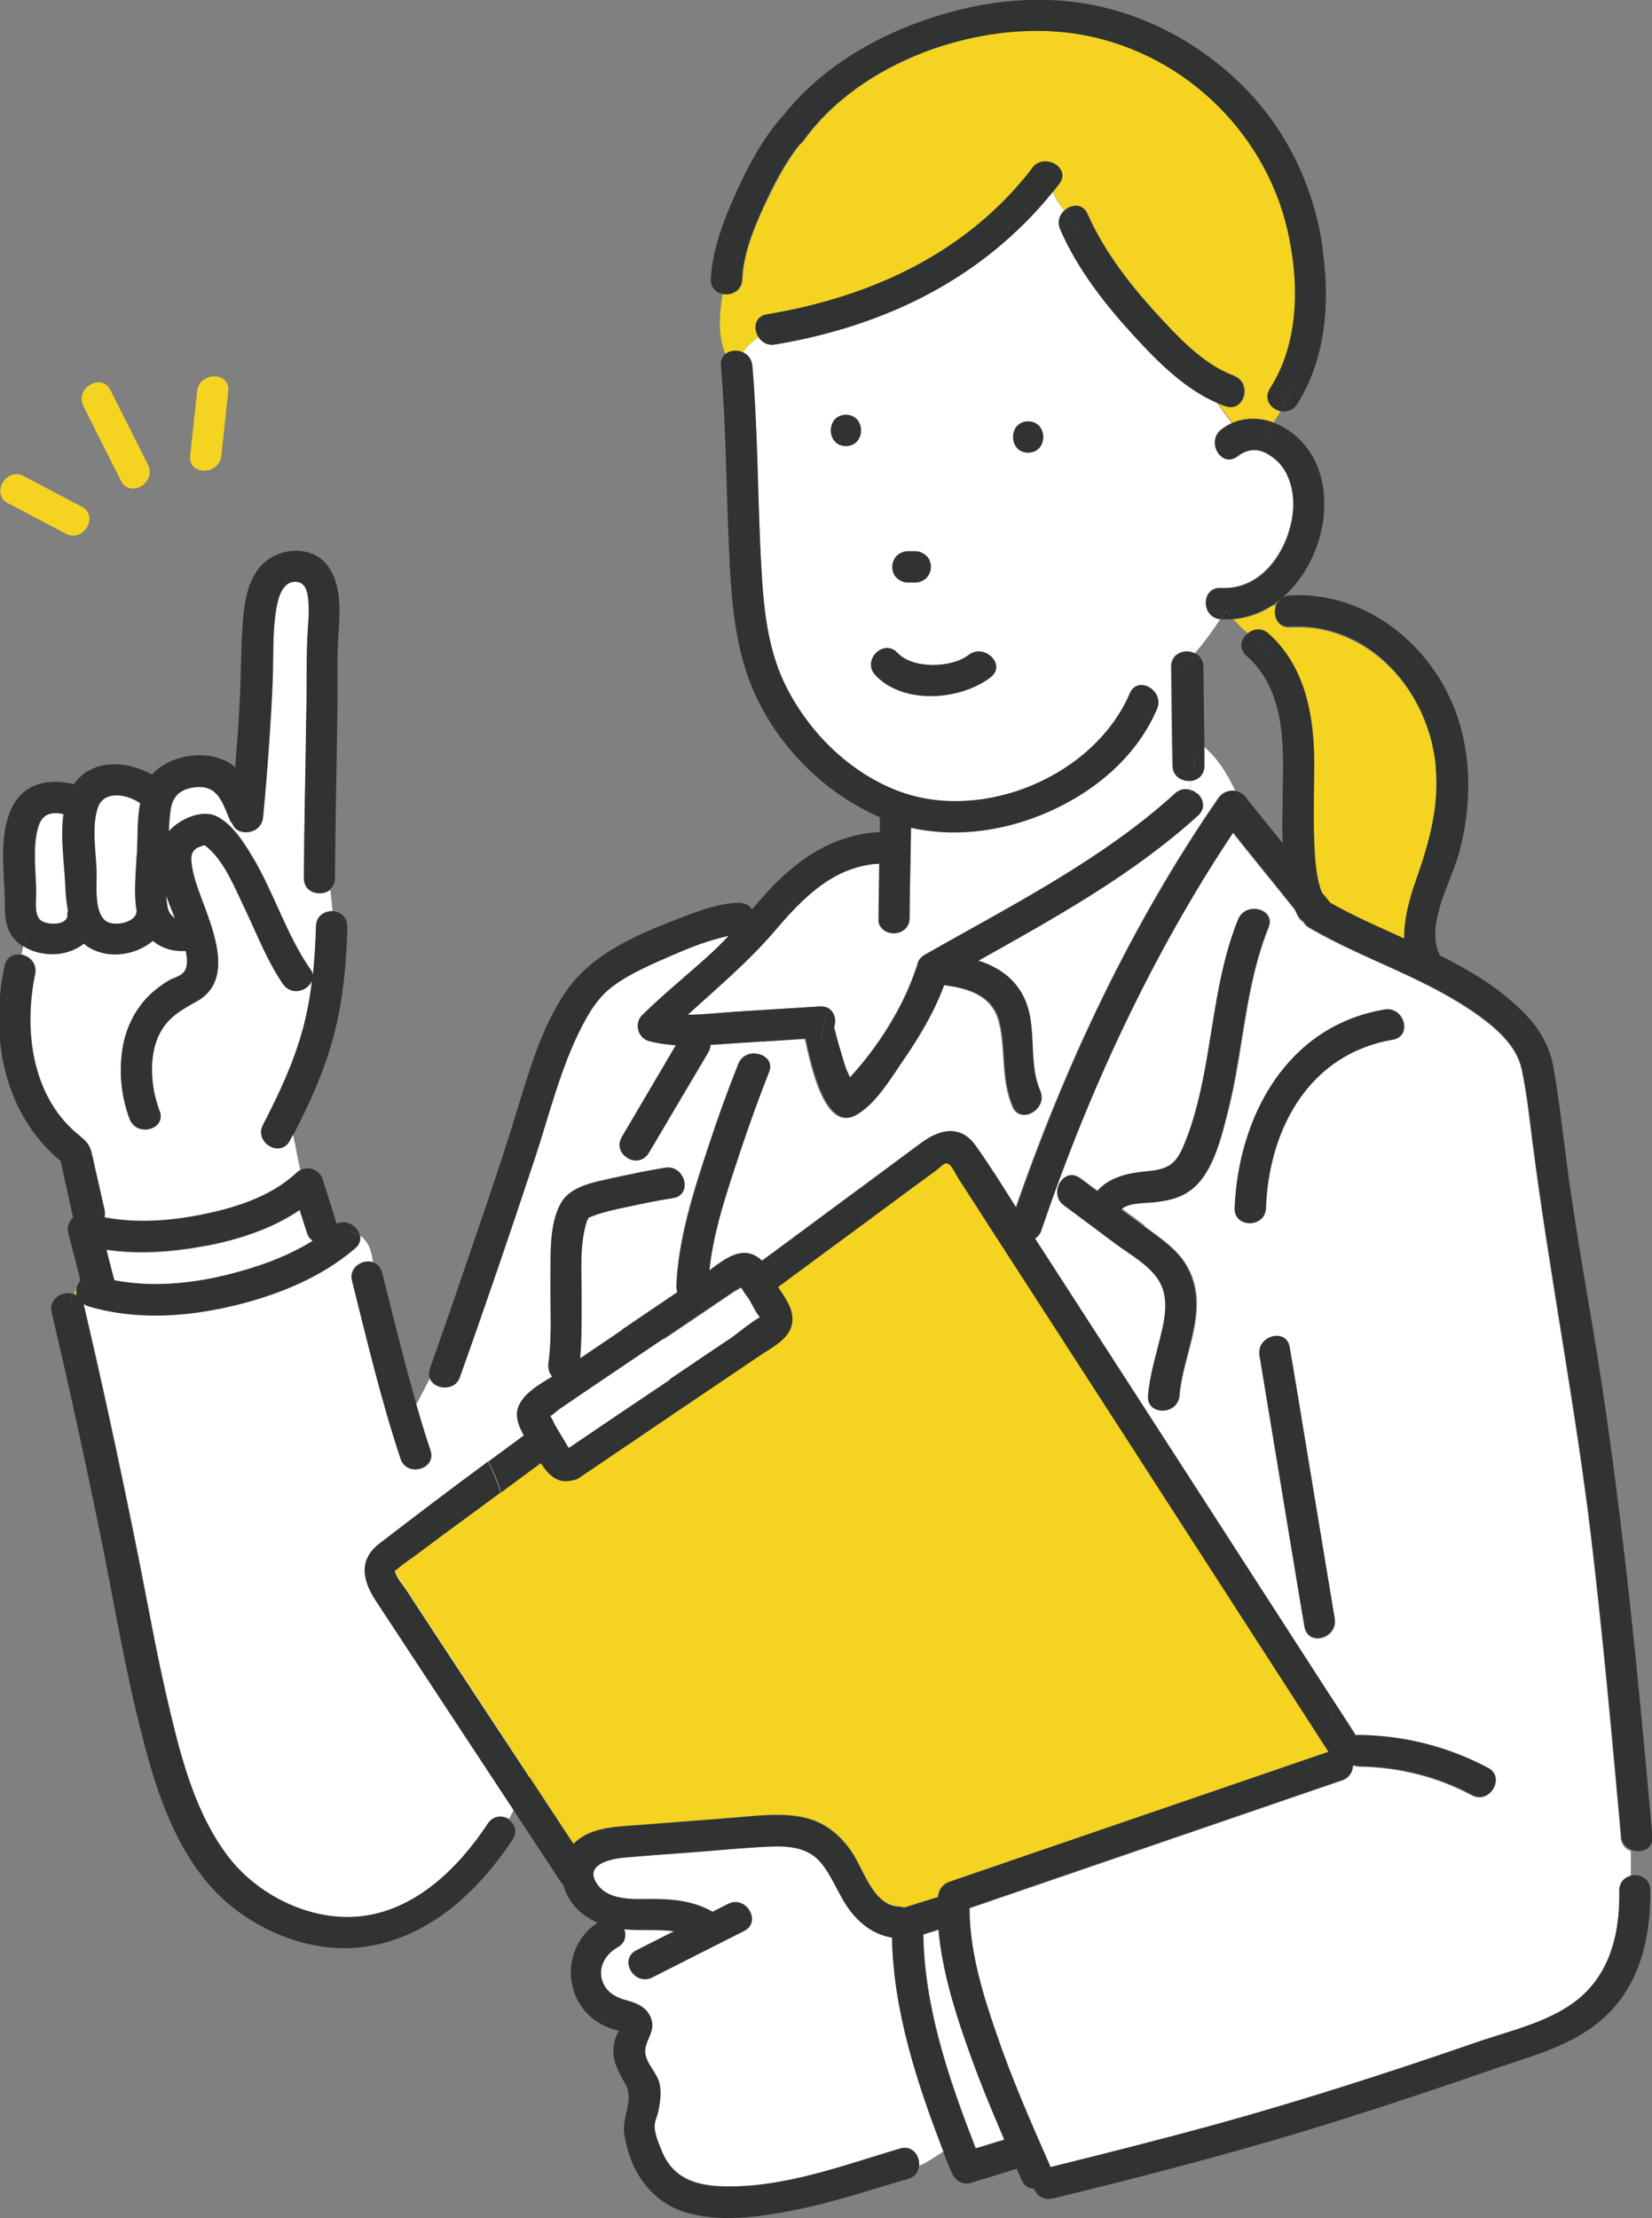 <?xml version="1.0" encoding="UTF-8"?>
<svg id="_レイヤー_1" data-name="レイヤー_1" xmlns="http://www.w3.org/2000/svg" version="1.1" viewBox="0 0 476.9 640">
  <rect x="0" y="0" width="476.9" height="640" fill="#808080" stroke="none"/>
  <!-- Generator: Adobe Illustrator 29.0.1, SVG Export Plug-In . SVG Version: 2.1.0 Build 192)  -->
  <defs>
    <style>
      .st0 {
        fill: #f4d321;
      }

      .st1 {
        fill: #313232;
      }

      .st2 {
        fill: #fff;
      }

      .st3 {
        fill: #f7ca75;
      }
    </style>
  </defs>
  <g>
    <path class="st2" d="M48.4,261.9c.3,1.5,1.1,2.5,2.1,3.1-.8-2.1-1.7-4.3-2.5-6.5,0,1.2.1,2.3.4,3.5Z"/>
    <path class="st2" d="M39.5,246.6c.2-4.6,0-10,.9-14.8-3.7-2.6-10.4-3.8-12.2,1.2-1.9,5.4-.6,12.7-.4,18.4.1,3.7-.9,12.3,2.9,14.6,2.4,1.4,8.8.3,8.7-3.2,0,0,0,0,0,0-.9-5.2-.1-11.2,0-16.1Z"/>
    <path class="st2" d="M18.9,254.8c-.3-5.9-1.4-13.3-.5-19.9-3.3-.7-6.1-.3-7.3,3.7-1.7,5.7-.7,12.8-.6,18.7,0,2.4-.8,6.9,1.5,8.4,1.9,1.3,7.4,1.4,7.6-1.7,0-.4,0-.8.2-1.2-.5-2.6-.6-5.4-.8-8Z"/>
    <path class="st2" d="M87.8,253.4c.1-15.7.4-31.4.7-47.2.1-7.3,0-14.6.3-21.9.1-3,.5-6,.4-9.1,0-2.6-.2-7-3.4-7.3-4.7-.5-5.7,5.8-6.2,9.1-.9,6.1-.6,12.3-.8,18.4-.2,6.1-.6,12.3-1,18.4-.5,7.3-1.1,14.6-1.8,22-.5,5-7.5,5.7-8.8,1.9-.3-.3-.6-.7-.8-1.2-2.3-5.2-3.6-10.2-10.4-9.3-4.1.6-6.2,2.7-6.7,6.6-.3,2-.4,4.1-.5,6.1,3.1-3.6,9.7-6.5,13.9-4.3,4.4,2.3,7.6,7.2,10.1,11.4,6.3,10.4,9.8,22.6,16.8,32.6.4.6.7,1.2.8,1.8.5-4.7.8-9.4.9-14.1,0-2.9,2.4-4.4,4.7-4.4-.2-2-.4-4.1-.6-6.1-2.6,2-7.5.9-7.4-3.4Z"/>
    <path class="st0" d="M22.8,371c-.7.6-1.1,1.4-1.4,2.3.4.1.8.3,1.2.6-.2-.9-.1-2,.2-2.9Z"/>
    <path class="st2" d="M33,369.5c10.8,2.1,22.1,1,32.7-1.6,8.4-2.1,17.1-5.1,24.6-9.8-.8-.5-1.4-1.3-1.7-2.4-.7-2.2-1.4-4.4-2.1-6.5-7.9,5.4-17.6,8.5-26.8,10.3-9.4,1.8-19.4,2.6-29,1.2.8,3,1.5,5.9,2.3,8.9Z"/>
    <path class="st0" d="M63.9,131.5c.7-6.2,1.3-12.4,2-18.6.6-5.8-8.4-5.7-9,0-.7,6.2-1.3,12.4-2,18.6-.6,5.8,8.4,5.7,9,0Z"/>
    <path class="st0" d="M34.9,138.7c2.6,5.2,10.4.6,7.8-4.6-3.6-7.2-7.2-14.4-10.8-21.5-2.6-5.2-10.4-.6-7.8,4.6,3.6,7.2,7.2,14.4,10.8,21.5Z"/>
    <path class="st0" d="M2.3,145.2c5.6,2.9,11.1,5.9,16.7,8.8,5.1,2.7,9.7-5.1,4.6-7.8-5.6-2.9-11.1-5.9-16.7-8.8-5.1-2.7-9.7,5.1-4.6,7.8Z"/>
    <path class="st1" d="M100.2,267.3c0-2.9-2.1-4.3-4.3-4.4.3,3.7.6,7.4.6,11.2,0-3.8-.3-7.5-.6-11.2-2.3,0-4.6,1.4-4.7,4.4-.1,4.7-.4,9.4-.9,14.1,0-.6-.3-1.2-.8-1.8-6.9-10-10.5-22.2-16.8-32.6-2.5-4.1-5.6-9.1-10.1-11.4-4.2-2.2-10.8.7-13.9,4.3,0-2.1.2-4.1.5-6.1.5-3.9,2.6-6,6.7-6.6,6.9-1,8.2,4.1,10.4,9.3.2.5.5.9.8,1.2,1.3,3.8,8.4,3.2,8.8-1.9.7-7.3,1.3-14.6,1.8-22,.4-6.1.8-12.3,1-18.4.2-6.1,0-12.3.8-18.4.5-3.3,1.5-9.6,6.2-9.1,3.2.3,3.3,4.7,3.4,7.3.1,3-.3,6-.4,9.1-.3,7.3-.1,14.6-.3,21.9-.2,15.7-.6,31.4-.7,47.2,0,4.3,4.8,5.4,7.4,3.4-.3-3.8-.6-7.6-.6-11.6,0,4,.3,7.8.6,11.6.9-.7,1.6-1.9,1.6-3.4.1-16.2.5-32.4.7-48.6.1-7.2-.2-14.4.3-21.6.3-4.4.6-8.6-.2-12.9-.8-4.6-3.3-9.2-7.9-10.7-5-1.7-10.9-.1-14.4,3.8-4.1,4.7-4.8,11.5-5.2,17.4-.5,7.2-.4,14.4-.8,21.5-.3,6.4-.8,12.8-1.3,19.1-.9-.8-1.9-1.5-3.1-2-5.5-2.5-12.6-1.7-17.7,1.4-1.3.8-2.3,1.7-3.2,2.7-7.2-4.1-17.5-4.6-22.6,2.8,0,0,0,0,0,0-7-1.8-14.5-.4-17.9,6.8-3.8,7.9-2.2,18.5-2,27.1,0,3.3,0,6.6,1.8,9.5.9,1.4,2.1,2.6,3.5,3.4.3-1.3.6-2.5,1.1-3.6-.4,1.1-.8,2.3-1.1,3.6,1.7,1.1,3.6,1.8,5.6,2.1,4.3.7,8.8-.3,11.9-2.8,1.5,1.3,3.4,2.3,5.9,2.8,4.7,1,10.2-.4,14-3.6.6.5,1.3,1,2.1,1.4,2.2,1.2,4.8,1.6,7.4,1.5.5,2.2.8,4.8-.9,6.4-1.1,1-3,1.4-4.2,2.2-1.6,1-3.1,2.1-4.5,3.3-4.1,3.6-7,8.6-8.2,13.9-1.7,7.3-1.1,15.7,1.6,22.7,2.1,5.4,10.8,3,8.7-2.4-.3-.7-.5-1.4-.7-2.1-1-3.3-1.5-6.9-1.5-10.3,0-3.5.7-7.1,2.4-10.2,2.4-4.5,6.3-6.6,10.6-9,9.8-5.5,5.6-17.9,2.6-26.2-1.6-4.4-3.7-9.1-4.2-13.9-.3-3.4,1.2-4.3,3.8-4.9,5.5,4,8.7,12.4,11.5,18.2,3.5,7.3,6.5,15.2,11.1,21.9.2.3.4.5.6.7,2.5,2.5,6.7,1,7.7-1.6-.6,4.6-1.4,9.2-2.6,13.8-2.6,9.7-6.9,18.8-11.5,27.7-2.7,5.1,5.1,9.7,7.8,4.6.3-.6.6-1.1.9-1.7-.4-1.8-.9-3.7-1.6-5.5.7,1.8,1.2,3.7,1.6,5.5,4.7-9,8.9-18.3,11.6-28.2,2.8-10.4,3.8-21.3,4.1-32ZM19.5,264c-.1,3.1-5.7,3-7.6,1.7-2.2-1.5-1.4-5.9-1.5-8.4-.1-5.9-1.1-13.1.6-18.7,1.2-4,4.1-4.4,7.3-3.7-.9,6.6.2,14,.5,19.9.1,2.6.3,5.4.8,8-.1.4-.2.8-.2,1.2ZM39.5,246.6c-.2,4.9-1,10.8,0,16.1,0,0,0,0,0,0,0,3.5-6.3,4.7-8.7,3.2-3.8-2.3-2.8-10.9-2.9-14.6-.2-5.6-1.5-13,.4-18.4,1.8-5,8.5-3.8,12.2-1.2-.9,4.8-.7,10.2-.9,14.8ZM48.4,261.9c-.2-1.1-.3-2.3-.4-3.5.7,2.2,1.6,4.4,2.5,6.5-1-.6-1.8-1.6-2.1-3.1Z"/>
    <path class="st2" d="M87.4,296.9c1.2-4.5,2.1-9.1,2.6-13.8-1.1,2.7-5.2,4.1-7.7,1.6-.2-.2-.4-.5-.6-.7-4.6-6.7-7.6-14.6-11.1-21.9-2.8-5.8-6-14.1-11.5-18.2-2.6.6-4.2,1.6-3.8,4.9.5,4.7,2.6,9.4,4.2,13.9,3,8.3,7.2,20.7-2.6,26.2-4.3,2.4-8.2,4.5-10.6,9-1.7,3.1-2.3,6.7-2.4,10.2,0,3.5.4,7,1.5,10.3.2.7.4,1.4.7,2.1,2.1,5.4-6.6,7.8-8.7,2.4-2.7-7-3.3-15.4-1.6-22.7,1.3-5.3,4.1-10.3,8.2-13.9,1.4-1.2,2.9-2.4,4.5-3.3,1.2-.8,3.2-1.2,4.2-2.2,1.7-1.6,1.3-4.2.9-6.4-2.6.2-5.2-.3-7.4-1.5-.8-.4-1.4-.9-2.1-1.4-3.7,3.2-9.3,4.6-14,3.6-2.5-.5-4.4-1.5-5.9-2.8-3.1,2.5-7.6,3.6-11.9,2.8-2-.3-3.9-1-5.6-2.1-.2.8-.3,1.6-.5,2.4,2.4.4,4.6,2.5,4,5.6-3.3,15.8-1.1,34.8,11.8,45.8,2.1,1.8,3.6,2.7,4.4,5.4.5,2,.9,4.1,1.4,6.1.8,3.5,1.6,7.1,2.4,10.6.2.8.2,1.6,0,2.3,8.9,1.7,18.3,1.1,27.1-.6,10-1.9,20.8-5.2,28.4-12.3.3-.3.6-.5,1-.7-.8-3.3-1.3-6.7-2.1-10.2-.3.6-.6,1.1-.9,1.7-2.7,5.2-10.5.6-7.8-4.6,4.6-8.9,8.9-18,11.5-27.7Z"/>
    <path class="st1" d="M107.7,364.2c.5,3.3.7,6.9,2.3,9.3-1.6-2.4-1.8-6-2.3-9.3-3-1.1-7.2,1.3-6.1,5.4,4.3,17.2,8.4,34.5,14,51.3,1.8,5.5,10.6,3.1,8.7-2.4-1.5-4.4-2.8-8.8-4.1-13.3-1.5,2.8-3.1,5.6-4.7,8.1,1.7-2.5,3.2-5.2,4.7-8.1-3.6-12.6-6.7-25.4-9.9-38-.4-1.6-1.4-2.5-2.6-3Z"/>
    <path class="st1" d="M140.7,526.2c-8.4,12.6-20.7,24.8-36.5,26.7-14.5,1.7-29.9-6-38.6-17.5-8.9-11.9-13.1-27.1-16.5-41.4-3.9-16.4-6.8-33.1-10.2-49.7-4.6-22.7-9.5-45.4-14.8-68,0,0,0,0,0,0,.4.3.9.6,1.5.7,13.8,4,28.7,3,42.5-.4,12.3-3,24.7-8.1,34.4-16.4,1.3-1.1,1.6-2.4,1.4-3.6-.8-.5-1.8-.9-3-1.2,1.2.2,2.2.6,3,1.2-.5-2.7-3.8-4.9-6.7-3.5-1.3-4.2-2.7-8.5-4-12.7-.9-2.9-4.1-4.1-6.6-2.7.4,1.7,1,3.4,1.7,5.1-.7-1.6-1.2-3.3-1.7-5.1-.3.2-.7.4-1,.7-7.5,7.1-18.4,10.4-28.4,12.3-8.8,1.7-18.2,2.3-27.1.6.2-.7.2-1.4,0-2.3-.8-3.5-1.6-7.1-2.4-10.6-.5-2-.8-4.1-1.4-6.1-.7-2.6-2.3-3.6-4.4-5.4-12.9-11.1-15.1-30-11.8-45.8.6-3-1.6-5.2-4-5.6-.6,3.3-1,6.6-2.1,9.4,1.1-2.7,1.5-6.1,2.1-9.4-2-.4-4.2.5-4.8,3.2-4.3,20.6-.3,42.6,16.2,56.3,1.2,5.4,2.4,10.9,3.6,16.3-1.2,1.1-1.8,2.8-1.4,4.5,1.2,4.6,2.4,9.1,3.5,13.7-.4.4-.7.9-.9,1.5.5-.5,1.3-.9,2.3-1.1-1,.2-1.7.6-2.3,1.1-.3.9-.4,1.9-.2,2.9-.4-.3-.8-.5-1.2-.6-.3.9-.5,1.9-.9,2.9.3-1,.5-2,.9-2.9-2.9-.9-6.9,1.5-6,5.4,5.2,22,10,44.1,14.5,66.3,3.7,18.4,6.8,37.1,11.5,55.3,3.8,15.2,8.9,31.1,19.2,43.2,10.1,12,27.3,19.9,43,18.5,19.5-1.8,34.5-15.5,44.9-31.2,1.6-2.5.4-4.9-1.6-6-1.4,2.8-2.9,5.7-4.4,8.5,1.5-2.8,3-5.7,4.4-8.5-1.9-1.1-4.6-1-6.2,1.4ZM59.7,359.4c9.3-1.8,18.9-4.9,26.8-10.3.7,2.2,1.4,4.4,2.1,6.5.3,1.1,1,1.9,1.7,2.4-7.5,4.7-16.2,7.7-24.6,9.8-10.6,2.6-21.9,3.7-32.7,1.6-.8-3-1.5-5.9-2.3-8.9,9.6,1.5,19.6.6,29-1.2Z"/>
  </g>
  <g>
    <path class="st2" d="M209.8,270.2c-4.9,1.1-9.8,2.9-14.4,4.9-6.4,2.8-13.9,5.8-19.4,10.2-4.4,3.6-7.3,9-9.6,14-5.2,11.1-8.1,23.2-12,34.8-5.4,16.3-10.9,32.6-16.6,48.8-.6.1-1.1.3-1.6.5-6.3,2.1-10.9,12.2-16,21.8,1.3,4.5,2.6,8.9,4.1,13.3,1.8,5.5-6.9,7.9-8.7,2.4-5.6-16.8-9.7-34.2-14-51.3-1-4,3.2-6.4,6.1-5.4-.5-3.1-1.2-5.9-3.7-7.6.2,1.2-.1,2.5-1.4,3.6-9.6,8.3-22.1,13.4-34.4,16.4-13.8,3.4-28.7,4.5-42.5.4-.6-.2-1.1-.4-1.5-.7,0,0,0,0,0,0,5.3,22.6,10.2,45.2,14.8,68,3.4,16.6,6.2,33.3,10.2,49.7,3.4,14.3,7.5,29.5,16.5,41.4,8.6,11.5,24.1,19.1,38.6,17.5,15.8-1.8,28.1-14,36.5-26.7,1.6-2.4,4.3-2.5,6.2-1.4,21.2-41.7,36.5-85.7,53.4-129.7.9-2.7,0-6.3-2.7-7.2-12.7-3.3-26.1-6.3-38.7-6.9,0-4.2-.1-8.5,0-12.7,0-6.6-.4-15.2,3-21.2,2.9-5.1,10-6.1,15.2-7.3,1.8-.4,3.5-.8,5.3-1.1-1.3-1.2-1.3-2.8-1.2-4.5-2-1.1-3.3-3.5-1.8-6.1,5.2-8.8,10.4-17.7,15.6-26.5-2.6-.2-5.2-.5-7.7-1.2-3.3-.9-4.4-5.2-2-7.5,6.5-6.4,13.6-12,20.3-18.2,1.6-1.5,3.1-3,4.6-4.6-.1,0-.3,0-.4,0Z"/>
    <path class="st3" d="M242.6,313.9s0,0,0,0c0,0,0,0,0,0Z"/>
    <path class="st3" d="M246.7,314.5s0,0-.1,0c0,.1.1,0,.1,0Z"/>
    <path class="st2" d="M290,617.4c-4-9.4-7.9-18.8-11.2-28.4-3.5-10.3-6.8-21.2-7.8-32.2-1.5.5-3,.9-4.4,1.4.3,20.5,7,40.7,14.4,59.8,1,0,1.9,0,3,.3-1-.3-2-.4-3-.3.3.7.5,1.4.8,2,2.8-.8,5.5-1.7,8.3-2.5Z"/>
    <path class="st0" d="M287.4,356.6c-3.6-5.5-7.1-11-10.7-16.6-.9-1.4-2.2-4.6-3.6-4.4-.8.1-2.1,1.6-2.8,2-2,1.4-3.9,2.9-5.9,4.3-6.4,4.7-12.8,9.5-19.2,14.2-6.9,5.1-13.7,10.2-20.6,15.2,1.7,2.6,3.8,5.4,4.1,8.4.6,5.9-5.3,8.6-9.4,11.4-6.7,4.5-13.3,9-20,13.5-10.6,7.2-21.3,14.4-31.9,21.6-.7.5-1.3.7-2,.8-4.4,1.3-7.1-1.6-9.3-4.9-3.8,2.8-7.7,5.7-11.5,8.5,0,.2.1.4.2.6,0-.2-.1-.4-.2-.6-2.8,2-5.5,4.1-8.3,6.1-5.6,4.2-11.3,8.4-16.9,12.5-1.4,1-3.1,2-4.3,3.2-1.2,1.1-1.2.3-.7,1.7.6,1.5,2,3,2.8,4.3,2.2,3.4,4.4,6.7,6.6,10.1,6.3,9.6,12.6,19.1,18.9,28.7,7.6,11.6,15.2,23.2,22.9,34.8.1-.1.2-.2.3-.3,4.7-4.5,11.8-4.7,17.9-5.1,8.6-.7,17.2-1.3,25.9-2,6.9-.5,14.1-1.6,21-.5,7,1.1,12.1,5.2,15.8,11.1,3.1,5,5.9,14.6,13,14.9.5,0,1,.1,1.5.3,3.3-1,6.6-2.1,9.9-3.1,0,0,0,0,0,0,.1-2.1,1.3-3.7,3.3-4.4,36.5-12.5,72.9-25,109.4-37.5-20.3-31.4-40.5-62.8-60.8-94.2-11.8-18.2-23.5-36.4-35.3-54.6Z"/>
    <path class="st2" d="M253.7,264.9c0-5.2.1-10.5.2-15.7-13.1.7-22,9.8-30,19.2-7.7,9-16.6,16.5-25.3,24.4,4.8,0,9.6-.6,14.2-.9,8-.5,16-1,24.1-1.5,1.1,0,2,.2,2.6.7,3.5-9,9.5-16.7,14.2-25.3,0-.3,0-.5,0-.8Z"/>
    <path class="st2" d="M371.6,137.1c-.9-1.9-2.3-3.7-4-5-3.5-2.7-6.9-3.1-10.4-.4-4.6,3.5-9.1-4.3-4.6-7.8,1-.8,2-1.4,3-1.8-1.4-2-3.1-3.9-4.2-5.9-9.3-4-17.1-11.8-23.8-19.1-8.4-9.1-16.5-19.4-21.5-30.9-.9-2.2-.2-4.2,1.1-5.5-1.3-1.6-2.5-3.3-3.3-5.4-20.3,25.1-48.6,38.8-80.2,44.1-2.2.4-3.8-.7-4.8-2.1-1.8,1.2-3.3,2.7-4.6,4.4,1.5.6,2.7,1.9,2.8,3.9,1.5,17.4,1.5,35,2.3,52.4.6,13.8,1.2,28,7.6,40.5,6.7,13.1,18.5,24.6,32.4,29.9,24.3,9.1,56.5-4.5,66.7-28.3,2.3-5.3,10.1-.7,7.8,4.6-6.5,15.3-20.8,26-36,31.5-11,4-23.5,5.3-35,2.7,0,8.7-.3,17.4-.4,26.1,0,5.5-8.1,5.8-9,.8-4.7,8.6-10.7,16.4-14.2,25.3,1.6,1.1,2.1,3.4,1.4,5.3.9,3.7,1.9,7.3,3.1,10.9.3,1.1,1,2.3,1.5,3.6,8.2-8.9,15.5-20.5,19.2-31.8,0-.1.1-.3.2-.4.1-1.2.8-2.4,2.2-3.2,24.8-14.1,51.1-27.3,72.3-46.6,1.4-1.2,2.9-1.4,4.3-1,0-.9.2-1.8.4-2.7-2.5.4-5.4-1-5.5-4.3-.2-9.5-.3-19.1-.4-28.6,0-4,4.2-5.2,6.9-3.8,2.7-3.1,5.1-6.4,7.4-9.9-5.7-.4-5.7-9.3.1-9,10.7.6,17.9-8.7,20.2-18.4,1.1-4.6,1-9.8-1.1-14.2ZM258.9,160.3c.8-.8,2.1-1.3,3.2-1.3.7,0,1.4,0,2.1,0,1.2,0,2.3.5,3.2,1.3.9.8,1.3,2,1.3,3.2,0,1.1-.5,2.4-1.3,3.2s-2.1,1.3-3.2,1.3c-.7,0-1.4,0-2.1,0-1.2,0-2.3-.5-3.2-1.3-.9-.8-1.3-2-1.3-3.2,0-1.1.5-2.4,1.3-3.2ZM244.2,128.7c-5.8,0-5.8-9,0-9s5.8,9,0,9ZM286,195.4c-8.7,6.7-25.2,8.1-33.3-.6-4-4.2,2.4-10.6,6.4-6.4,4.4,4.7,15.6,4.4,20.5.6,4.5-3.5,11,2.8,6.4,6.4ZM296.8,130.6c-5.8,0-5.8-9,0-9s5.8,9,0,9Z"/>
    <path class="st2" d="M211.1,301.1c-2.1.1-4.2.3-6.2.4,0,.7-.2,1.5-.7,2.3-5.7,9.6-11.4,19.3-17.1,28.9-1.4,2.5-4.1,2.6-6,1.5-.2,1.7-.1,3.2,1.2,4.5,3.2-.7,6.4-1.2,9.6-1.8,5.7-1,8.1,7.7,2.4,8.7-4.5.8-9,1.6-13.5,2.6-3,.7-6.1,1.3-9,2.3-.4.1-1.5.5-1.9.7,0,.2-.5.8-.6,1.1-2.1,6.6-1.5,14.3-1.5,21.2,0,6.1,0,12.2-.4,18.3,9.4-6.3,18.7-12.7,28.1-19-.2-.5-.3-1.2-.3-1.9.6-13.5,4.9-27,9.1-39.7,2.7-8.2,5.6-16.3,8.8-24.3.9-2.2,2.9-3.1,4.9-3,.7-1.2,1.4-2.4,2.3-3.5-3,.2-6,.4-9.1.6Z"/>
    <path class="st2" d="M347.5,215.6c0,1.8,0,3.6,0,5.4,0,2.5-1.6,4-3.6,4.3-.1.9-.3,1.8-.4,2.7.6.2,1.2.5,1.8,1,1.9,1.6,2.6,4.3.3,6.4-18.8,17.1-41.3,29.5-63.4,41.9,4.6,1.5,8.8,4,11.8,8.3,6,8.9,2,19.9,6,29.2,2.3,5.3-5.5,9.9-7.8,4.6-3.4-8-1.9-16.2-3.9-24.4-1.9-7.8-9-9.8-16-10.7-2.9,7.8-7.3,15.1-12,22-3.5,5-7.6,12-13,15.3-9.3,5.8-13.4-14.6-15-21.8-4.1.3-8.2.5-12.2.8-.9,1.1-1.6,2.3-2.3,3.5,2.7.2,5.1,2.3,3.9,5.4-3.1,7.6-5.8,15.4-8.4,23.2-3.6,10.9-7.6,22.5-8.8,34,3.3-2.4,7.3-5.7,11.2-5,1.7.3,2.9,1.1,4,2.2,10.5-7.7,20.9-15.5,31.4-23.2,4.9-3.6,9.8-7.3,14.7-10.9,5.1-3.7,11.1-5.4,15.6.9,4.1,5.8,7.9,11.9,11.7,17.9,14.4-41.5,33.6-82.2,58.5-118.3.2-.3.5-.6.8-.9,1.2-1.1,2.8-1.4,4.3-1-2.3-4.9-4.9-9.3-9.2-13Z"/>
    <path class="st2" d="M467.9,530c-2.6-28.8-5.2-57.5-8.6-86.2-4.6-38.4-12.1-76.3-17-114.6-.9-6.9-1.6-13.9-3.1-20.7-1.4-6.4-6.8-11.3-11.9-15-15.1-11.1-33.3-16.4-49.4-25.7-.8-.5-1.4-1.1-1.7-1.7-.6-.4-1.2-.9-1.6-1.8-.3-.6-.6-1.2-.9-1.8-5.9-7.4-11.9-14.7-17.8-22.1-23.5,35.2-41.8,74.6-55.3,114.6-.4,1.2-1.1,2-1.9,2.5.4.6.8,1.3,1.2,1.9,12.7,19.6,25.3,39.2,38,58.8,15.2,23.5,30.3,47,45.5,70.5-1.2-5.3-2.6-10.6-3.6-15.9-1.5-.2-2.8-1.2-3.2-3.2-.6-3.3-1.1-6.7-1.7-10-3.8-22.8-7.6-45.6-11.3-68.3-.9-5.7,7.8-8.1,8.7-2.4.6,3.3,1.1,6.7,1.7,10,3.8,22.8,7.6,45.6,11.3,68.3.6,3.7-2.8,6-5.5,5.6.9,5.3,2.3,10.6,3.6,15.9,2.6,4.1,5.2,8.1,7.9,12.2.3,0,.7-.1,1.1-.1,13,.2,25.6,3.4,37.1,9.5,5.1,2.7.6,10.5-4.6,7.8-10.1-5.4-21.1-8.1-32.5-8.3-.6,0-1.1-.1-1.6-.3-.1,0-.2,0-.3.1,0,1.7-1,3.5-3.1,4.2-35.9,12.3-71.7,24.6-107.6,36.9,0,12.3,3.8,24.5,7.7,36.1,4.4,12.9,9.9,25.5,15.4,38,0,.2.2.4.2.7,15.8-3.8,31.6-7.8,47.3-12.2,25.4-7,50.5-15.1,75.4-23.7,10.3-3.5,22.6-6.1,30.9-13.6,8.6-7.8,10.9-19.1,10.7-30.4,0-2.4,1.5-3.8,3.4-4.2v-7.2c-1.5-.6-2.8-1.9-3-4ZM330.3,353.7c4.7,3.5,9.9,6.8,12.7,12.1,6.5,12.1-1.4,24.6-2.4,36.8-.5,5.8-9.5,5.8-9,0,.5-6,2.3-11.6,3.7-17.5,1.1-4.6,2.1-10.3-.1-14.8-2.5-5-8.7-8.3-13-11.5-5-3.7-10-7.4-14.9-11.1-4.6-3.4-.1-11.3,4.6-7.8,1.7,1.2,3.3,2.5,5,3.7,3.5-4,8.8-5.2,14.5-5.7,5.3-.5,8-1.7,10.2-6.8,1.8-4.1,3.1-8.5,4.3-12.9,4.5-17.6,4.8-35.9,11.7-53,2.1-5.3,10.9-3,8.7,2.4-6.9,17.1-7.2,35.3-11.7,53-1.9,7.4-4.3,18-10.8,22.8-3.2,2.4-7,3-10.9,3.4-2.3.2-6.9.1-8.9,2,2.2,1.6,4.3,3.2,6.5,4.8ZM402.1,300c-24.1,4.1-35.8,25.7-36.6,48.6-.2,5.8-9.3,5.8-9,0,1-26.6,15.2-52.6,43.3-57.3,5.7-1,8.1,7.7,2.4,8.7Z"/>
    <path class="st2" d="M245.6,551.5c-3.5-4.4-5.1-9.9-8.7-14.2-4-4.8-10.1-4.8-15.8-4.5-6.7.4-13.4,1-20,1.5-6.9.5-13.8,1-20.7,1.6-4.4.4-12.2,2.1-7.8,8,3.5,4.7,10.8,4,15.9,4,5.9,0,11.5.6,16.7,3.4.2,0,.3.2.5.3,1.5-.8,3-1.5,4.5-2.3,5.2-2.6,9.7,5.2,4.6,7.8-8.8,4.5-17.6,8.9-26.5,13.4-5.2,2.6-9.7-5.2-4.6-7.8,3.6-1.8,7.3-3.7,10.9-5.5-4.7-.7-9.7-.1-14.4-.6.7,1.8.3,3.9-1.9,5.2-3.4,1.9-5.6,5.6-4.5,9.5,1.1,3.6,4,5.1,7.3,5.9,3,.8,5.8,2.1,6.9,5.3,1.4,3.9-2.3,6.6-1.7,10.1.5,3.1,3.4,5.5,4.1,8.6.6,2.5.2,5.2-.3,7.6-.3,1.4-1,2.8-1.1,4.2-.2,2.4,1.2,5.3,2,7.5,3.1,7.7,9.3,10,17.3,10.3,17.6.6,34.9-5.9,51.5-10.9,3.6-1.1,5.9,2.2,5.5,5.1,2.4-1.1,4.7-2.7,7.1-4.2-7.7-19.8-14.5-40.7-14.9-61.9-4.9-.8-8.8-3.5-11.9-7.5Z"/>
    <path class="st0" d="M414.5,221.5c-1.9-21.7-19.1-41.7-42.1-40.4-3.7.2-5-3.4-4-6.1-.3-.1-.5-.3-.8-.4-3.4,2.3-7.3,3.8-11.5,4.1,1.3,1.5,2.7,2.9,4.2,4.1,1.6-1.2,3.9-1.4,5.8.2,10.4,9.2,13.1,23.3,13.2,36.6,0,7.7-.3,15.5,0,23.2.2,5,.4,10.2,2.2,14.9.6.7,1.2,1.5,1.8,2.2.2.2.3.5.5.7,6.9,3.9,14.2,7.1,21.5,10.4-.1-5.5,1.5-11.2,3.1-16,3.9-11.1,7.1-21.7,6-33.6Z"/>
    <path class="st0" d="M214.4,101.7c1.2-1.7,2.8-3.2,4.6-4.4-1.6-2.4-1.2-6,2.4-6.6,30-5,57.7-17.7,76.6-42.2,3.5-4.5,11.3,0,7.8,4.6-.6.8-1.2,1.5-1.8,2.3.8,2,2,3.8,3.3,5.4,2-1.9,5.3-2.2,6.7.9,4.6,10.4,11.7,19.7,19.3,28.1,6.2,6.9,14,15.4,23,18.6,5.4,1.9,3.1,10.7-2.4,8.7-.8-.3-1.6-.6-2.3-.9,1.2,2.1,2.8,3.9,4.2,5.9,3.9-1.7,8.1-1.6,11.9-.2.7-1.1,1.3-2.2,2-3.3-2.7-.7-4.9-3.5-2.9-6.5,8.5-13.2,8.5-30.6,5.1-45.5-6.8-29.4-31.5-52.4-61.4-56.9-27.6-4.1-62,7.9-78.5,31-.3.4-.7.8-1.1,1.1-4.2,5.3-7.4,11.7-10.3,17.8-3,6.5-6,13.8-6.2,21-.1,3.4-3.3,4.8-5.8,4.2-.9,5.9-1.5,12,.9,17.5,1.3-1.2,3.3-1.4,5.1-.6Z"/>
    <path class="st1" d="M352.4,178.7s0,0,.1,0c1.2,0,2.3,0,3.5,0-.7-.8-1.3-1.7-1.9-2.6-.6.9-1.1,1.8-1.7,2.7Z"/>
    <path class="st1" d="M377.4,129.4c-2.5-3.4-6-6.1-9.9-7.5-1.5,2.5-3,5-4.2,7.7,1.2-2.7,2.6-5.2,4.2-7.7-3.9-1.4-8-1.5-11.9.2.5.7,1,1.4,1.4,2.1-.4-.7-.9-1.4-1.4-2.1-1,.5-2.1,1.1-3,1.8-4.6,3.5,0,11.3,4.6,7.8,3.6-2.7,6.9-2.3,10.4.4,1.7,1.3,3.1,3,4,5,2.1,4.4,2.2,9.5,1.1,14.2-2.2,9.7-9.4,19-20.2,18.4-5.8-.3-5.8,8.6-.1,9,.6-.9,1.1-1.8,1.7-2.7-.2-.4-.5-.8-.7-1.2.2.4.4.8.7,1.2,0-.1.1-.2.2-.3,0,.1-.1.2-.2.3.6.9,1.2,1.8,1.9,2.6,4.3-.4,8.1-1.9,11.5-4.1-1.2-.7-2.3-1.5-3.3-2.4.9.9,2,1.7,3.3,2.4,8-5.3,13.2-14.9,14.5-24.5.9-7.2-.2-14.7-4.6-20.6Z"/>
    <path class="st1" d="M345.1,188.6c-1.9,2.1-3.8,4.1-6.1,6,2.2-1.9,4.2-3.9,6.1-6-2.7-1.5-6.9-.2-6.9,3.8.1,9.5.2,19.1.4,28.6,0,3.3,3,4.7,5.5,4.3.4-3,.9-6.2.4-8.9.6,2.8,0,5.9-.4,8.9,1.9-.3,3.6-1.8,3.6-4.3,0-1.8,0-3.6,0-5.4-.4-.4-.9-.7-1.3-1,.5.3.9.7,1.3,1-.1-7.7-.2-15.5-.3-23.2,0-1.8-.9-3.1-2.2-3.8Z"/>
    <path class="st1" d="M296.8,130.6c5.8,0,5.8-9,0-9s-5.8,9,0,9Z"/>
    <path class="st1" d="M244.2,128.7c5.8,0,5.8-9,0-9s-5.8,9,0,9Z"/>
    <path class="st1" d="M264.2,168.1c1.1,0,2.4-.5,3.2-1.3s1.4-2.1,1.3-3.2c0-1.2-.4-2.4-1.3-3.2-.9-.8-2-1.3-3.2-1.3-.7,0-1.4,0-2.1,0-1.1,0-2.4.5-3.2,1.3-.8.8-1.4,2.1-1.3,3.2,0,1.2.4,2.4,1.3,3.2.9.8,2,1.3,3.2,1.3.7,0,1.4,0,2.1,0Z"/>
    <path class="st1" d="M345.5,228.9c-.5-.4-1.1-.8-1.8-1,0,.3,0,.7,0,1,.6,0,1.2,0,1.9,0Z"/>
    <path class="st1" d="M345.5,228.9c-.6,0-1.2,0-1.9,0,0,.6,0,1.2,0,1.8,0-.6,0-1.2,0-1.8-.3,0-.7,0-1,0,.3,0,.7,0,1,0,0-.3,0-.7,0-1-1.4-.4-3-.2-4.3,1-21.2,19.3-47.6,32.5-72.3,46.6-1.4.8-2.1,2-2.2,3.2,0,.1-.1.3-.2.4-3.6,11.3-11,22.9-19.2,31.8-.6-1.3-1.2-2.5-1.5-3.6-1.1-3.6-2.2-7.2-3.1-10.9.7-1.9.2-4.2-1.4-5.3-1.2,3.2-2.1,6.5-2.6,10.1.4-3.6,1.3-6.9,2.6-10.1-.7-.5-1.6-.7-2.6-.7-8,.5-16,1-24.1,1.5-4.6.3-9.5.9-14.2.9,8.7-7.9,17.6-15.4,25.3-24.4,8-9.4,16.9-18.5,30-19.2,0,5.2-.2,10.5-.2,15.7,0,.3,0,.6,0,.8.8-1.4,1.5-2.8,2.2-4.3-.7,1.5-1.4,2.9-2.2,4.3.8,5,8.9,4.7,9-.8,0-8.7.3-17.4.4-26.1,11.5,2.6,23.9,1.3,35-2.7,15.3-5.5,29.5-16.3,36-31.5,2.3-5.3-5.5-9.9-7.8-4.6-10.2,23.9-42.4,37.4-66.7,28.3-14-5.2-25.7-16.7-32.4-29.9-6.4-12.5-6.9-26.7-7.6-40.5-.8-17.5-.8-35-2.3-52.4-.2-2-1.4-3.3-2.8-3.9-2,2.7-3.1,5.8-2.7,8.9-.4-3.1.7-6.3,2.7-8.9-1.7-.7-3.8-.5-5.1.6.6,1.3,1.3,2.6,2.3,3.8-1-1.2-1.7-2.5-2.3-3.8-.8.7-1.3,1.8-1.2,3.3,1.5,17.2,1.5,34.5,2.3,51.8.7,15.5,1.5,31.1,8.6,45.2,7.3,14.6,20,26.8,35,33.3,0,1.4,0,2.9,0,4.3-14.4.7-25.3,8.9-34.4,19.4-.8,1-1.7,1.9-2.5,2.9-.7-1.1-1.9-1.8-3.6-1.9-5.5,0-11.4,2.2-16.4,4.1-12.4,4.7-26.1,10.3-33.8,21.6-7.2,10.6-10.8,23.6-14.5,35.7-4.9,15.9-10.4,31.6-15.8,47.4-2.9,8.6-5.9,17.1-8.9,25.6-1.4,4,2.8,6.3,6,5.2-.5-1.4-1-2.8-1.4-4.2.4,1.4.9,2.8,1.4,4.2,1.2-.4,2.2-1.3,2.7-2.8,7.5-21,14.7-42.2,21.7-63.3,3.8-11.6,6.8-23.7,12-34.8,2.4-5,5.2-10.4,9.6-14,5.5-4.4,13-7.4,19.4-10.2,4.6-2,9.5-3.8,14.4-4.9.1,0,.3,0,.4,0-1.5,1.6-3,3.1-4.6,4.6-6.7,6.2-13.8,11.8-20.3,18.2-2.4,2.4-1.3,6.7,2,7.5,2.6.7,5.1,1,7.7,1.2-5.2,8.8-10.4,17.7-15.6,26.5-1.5,2.6-.2,5,1.8,6.1.2-2,.7-4.1-.2-6,.9,1.9.4,4,.2,6,1.9,1.1,4.5.9,6-1.5,5.7-9.6,11.4-19.3,17.1-28.9.5-.8.7-1.6.7-2.3,2.1-.1,4.2-.3,6.2-.4,3-.2,6-.4,9.1-.6,1.1-1.4,2.5-2.7,4.1-3.8v.9-.9c-1.7,1.1-3,2.4-4.1,3.8,4.1-.3,8.2-.5,12.2-.8,1.6,7.2,5.7,27.5,15,21.8,5.4-3.3,9.5-10.2,13-15.3,4.7-6.8,9.1-14.1,12-22,7,.9,14.1,2.9,16,10.7,2,8.2.4,16.4,3.9,24.4,2.3,5.3,10.1.7,7.8-4.6-4-9.3,0-20.3-6-29.2-2.9-4.3-7.1-6.8-11.8-8.3,22.1-12.4,44.6-24.8,63.4-41.9,2.3-2.1,1.5-4.9-.3-6.4ZM224.3,261.5c-3.6,2.7-7.2,3.6-9.9,1.8,2.7,1.8,6.3.9,9.9-1.8ZM242.6,313.9s0,0,0,0c0,0,0,0,0,0ZM246.6,314.4c0,0,.1,0,.1,0,0,0,0,0-.1,0Z"/>
    <path class="st1" d="M470.9,541.2v13.9-13.9c-1.8.4-3.4,1.8-3.4,4.2.2,11.2-2.1,22.5-10.7,30.4-8.3,7.5-20.6,10-30.9,13.6-24.9,8.6-50,16.7-75.4,23.7-15.7,4.3-31.5,8.3-47.3,12.2,0-.2-.1-.4-.2-.7-5.5-12.5-11-25-15.4-38-4-11.5-7.7-23.8-7.7-36.1,35.9-12.3,71.7-24.6,107.6-36.9,2.1-.7,3-2.4,3.1-4.2.1,0,.2,0,.3-.1.5.2,1,.3,1.6.3,11.4.2,22.4,2.9,32.5,8.3,5.1,2.7,9.7-5.1,4.6-7.8-11.5-6.1-24.1-9.3-37.1-9.5-.4,0-.8,0-1.1.1-2.6-4.1-5.2-8.1-7.9-12.2.7,2.9,1.3,5.8,1.7,8.7-.4-2.9-1.1-5.8-1.7-8.7-15.2-23.5-30.3-47-45.5-70.5-12.7-19.6-25.3-39.2-38-58.8-.4-.6-.8-1.3-1.2-1.9.8-.5,1.6-1.3,1.9-2.5,13.6-40,31.8-79.3,55.3-114.6,5.9,7.4,11.9,14.7,17.8,22.1.3.6.5,1.2.9,1.8.4.8,1,1.4,1.6,1.8.4.7.9,1.2,1.7,1.7,16,9.4,34.3,14.7,49.4,25.7,5.1,3.8,10.5,8.6,11.9,15,1.5,6.8,2.2,13.8,3.1,20.7,4.9,38.3,12.4,76.2,17,114.6,3.4,28.7,6,57.5,8.6,86.2.2,2.1,1.5,3.4,3,4v-7.8,7.8c2.8,1.1,6.4-.3,6-4-4.4-49.7-9.2-99.3-17.5-148.5-2.9-17.1-5.7-33.3-7.8-50.3-1-7.8-1.9-15.6-3.3-23.3-1.2-6.5-4.6-11.8-9.4-16.4-6.8-6.6-14.9-11.4-23.3-15.6-4.4-8.4,3-20.9,5.3-28.9,3.4-12,4-25.1.6-37.2-6-21.6-26-39.1-49.2-37.8-2.1.1-3.4,1.4-4,2.9,2.2,1.2,4.6,2,6.8,2.5-2.1-.5-4.6-1.4-6.8-2.5-1.1,2.7.3,6.4,4,6.1,23-1.3,40.2,18.7,42.1,40.4,1.1,11.9-2.1,22.5-6,33.6-1.7,4.8-3.2,10.5-3.1,16-7.3-3.3-14.7-6.5-21.5-10.4-.1-.2-.3-.5-.5-.7-.6-.7-1.2-1.5-1.8-2.2-1.8-4.7-2-10-2.2-14.9-.3-7.7,0-15.5,0-23.2-.1-13.3-2.8-27.4-13.2-36.6-1.9-1.7-4.2-1.4-5.8-.2,3,2.5,6.2,4.9,8.6,8.3-2.4-3.4-5.6-5.7-8.6-8.3-2.1,1.5-3,4.5-.6,6.6,11.2,9.8,10.8,25.5,10.5,39.1,0,4.8-.3,9.9,0,15-3.4-4.2-6.8-8.4-10.2-12.6-.6-1.2-1.8-2-3.1-2.4,1,2.2,2,4.4,3,6.8-1-2.3-2-4.6-3-6.8-1.4-.4-3-.1-4.3,1,1.3.4,2.6,1.1,3.7,2.2-1.1-1.1-2.3-1.8-3.7-2.2-.3.2-.5.5-.8.9-25,36.1-44.2,76.8-58.5,118.3-3.8-6.1-7.6-12.1-11.7-17.9-4.5-6.3-10.5-4.7-15.6-.9-4.9,3.6-9.8,7.3-14.7,10.9-10.5,7.7-20.9,15.5-31.4,23.2-1.1-1.1-2.4-1.9-4-2.2-3.9-.7-8,2.6-11.2,5,1.2-11.6,5.2-23.1,8.8-34,2.6-7.8,5.4-15.6,8.4-23.2,1.3-3.1-1.2-5.2-3.9-5.4-2.7,5-3.9,10.9-6.2,16.1,2.3-5.2,3.5-11.1,6.2-16.1-1.9-.1-4,.8-4.9,3-3.2,8-6.1,16.1-8.8,24.3-4.2,12.8-8.5,26.2-9.1,39.7,0,.7,0,1.3.3,1.9-9.4,6.3-18.7,12.7-28.1,19,.5-6.1.4-12.2.4-18.3,0-6.9-.6-14.5,1.5-21.2.1-.3.5-.9.6-1.1.4-.1,1.5-.5,1.9-.7,2.9-1,6-1.7,9-2.3,4.5-1,9-1.9,13.5-2.6,5.7-1,3.3-9.7-2.4-8.7-3.2.5-6.4,1.1-9.6,1.8.1.1.3.3.4.4-.2-.1-.3-.3-.4-.4-1.8.4-3.5.7-5.3,1.1-5.2,1.2-12.4,2.2-15.2,7.3-3.4,6-2.9,14.5-3,21.2-.1,8.3.5,16.8-.6,25-.2,1.6.3,2.9,1.1,3.8-4.3,2.6-10.1,5.9-10.2,10.9,0,2,.9,4.1,2,6.1-3.4,2.5-6.8,5-10.2,7.5,1.4,2.9,2.7,5.8,3.6,9,3.8-2.8,7.7-5.7,11.5-8.5,2.2,3.3,4.9,6.2,9.3,4.9.6,0,1.3-.3,2-.8,10.6-7.2,21.3-14.4,31.9-21.6,6.7-4.5,13.3-9,20-13.5,4.1-2.8,10.1-5.5,9.4-11.4-.3-3-2.4-5.8-4.1-8.4,6.9-5.1,13.7-10.2,20.6-15.2,6.4-4.7,12.8-9.5,19.2-14.2,2-1.4,3.9-2.9,5.9-4.3.6-.5,2-1.9,2.8-2,1.4-.2,2.7,3,3.6,4.4,3.6,5.5,7.1,11,10.7,16.6,11.8,18.2,23.5,36.4,35.3,54.6,20.3,31.4,40.5,62.8,60.8,94.2-36.5,12.5-72.9,25-109.4,37.5-2,.7-3.2,2.3-3.3,4.4,0,0,0,0,0,0-3.3,1-6.6,2.1-9.9,3.1-.4-.2-.9-.3-1.5-.3-7.1-.4-9.9-9.9-13-14.9-3.7-5.9-8.8-10-15.8-11.1-6.9-1.1-14.1,0-21,.5-8.6.7-17.2,1.3-25.9,2-6.1.5-13.2.6-17.9,5.1-.1.1-.2.2-.3.3-7.6-11.6-15.2-23.2-22.9-34.8-6.3-9.6-12.6-19.1-18.9-28.7-2.2-3.4-4.4-6.7-6.6-10.1-.9-1.3-2.2-2.8-2.8-4.3-.5-1.4-.5-.6.7-1.7,1.3-1.2,2.9-2.2,4.3-3.2,5.6-4.2,11.3-8.4,16.9-12.5,2.8-2,5.5-4.1,8.3-6.1-.9-3.1-2.2-6.1-3.6-9-10.6,7.8-21,15.7-31.4,23.7-6.4,4.9-4.6,11.1-.9,16.7,5,7.6,10,15.2,15,22.8,11.9,18.1,23.8,36.1,35.7,54.2.8,1.2,1.6,2.4,2.4,3.7.3.4.6.7.9,1,.3,1.1.6,2.1,1.2,3.1,1.9,3.8,5.1,6.3,8.7,7.9-12.2,8.1-9.5,27,5.1,30.9.4.1.8.2,1.1.3,0,0,0,.1-.1.2-.9,1.2-1.4,3.4-1.5,4.9-.3,4,1.8,7.3,3.6,10.6,2.3,4.3-1.2,9.3-.5,14,1.5,10.2,7.2,19.2,17.2,22.5,10.3,3.3,22.1,1.5,32.5-.6,11-2.2,21.6-5.8,32.3-8.9,2-.6,2.9-2,3.1-3.6-2.9,1.3-5.9,1.8-9.5.4,3.5,1.5,6.6.9,9.5-.4.4-2.9-1.9-6.2-5.5-5.1-16.7,4.9-33.9,11.5-51.5,10.9-8-.3-14.2-2.6-17.3-10.3-.9-2.1-2.2-5.1-2-7.5.1-1.4.9-2.8,1.1-4.2.5-2.4.8-5.1.3-7.6-.7-3.1-3.6-5.5-4.1-8.6-.6-3.6,3.1-6.2,1.7-10.1-1.1-3.2-3.9-4.5-6.9-5.3-3.3-.9-6.2-2.4-7.3-5.9-1.2-3.9,1.1-7.6,4.5-9.5,2.2-1.2,2.6-3.4,1.9-5.2,4.7.5,9.7-.1,14.4.6-3.6,1.8-7.3,3.7-10.9,5.5-5.2,2.6-.6,10.4,4.6,7.8,8.8-4.5,17.6-8.9,26.5-13.4,5.2-2.6.6-10.4-4.6-7.8-1.5.8-3,1.5-4.5,2.3-.2-.1-.3-.2-.5-.3-5.2-2.8-10.8-3.4-16.7-3.4-5.1,0-12.4.6-15.9-4-4.4-5.9,3.4-7.6,7.8-8,6.9-.6,13.8-1.1,20.7-1.6,6.7-.5,13.3-1.2,20-1.5,5.7-.3,11.8-.2,15.8,4.5,3.6,4.3,5.3,9.8,8.7,14.2,3.2,4,7,6.7,11.9,7.5.4,21.3,7.3,42.2,14.9,61.9,2.7-1.6,5.4-3,8.5-3-7.4-19.1-14.1-39.3-14.4-59.8,1.5-.5,3-.9,4.4-1.4,1,11,4.2,21.9,7.8,32.2,3.3,9.6,7.2,19.1,11.2,28.4-2.8.8-5.5,1.7-8.3,2.5-.3-.7-.5-1.4-.8-2-3.1,0-5.8,1.4-8.5,3,.7,1.9,1.5,3.9,2.3,5.8.9,2.2,3,3.9,5.6,3.2,4.4-1.4,8.9-2.7,13.3-4.1.5,1.1,1,2.3,1.5,3.4.8,1.7,2.1,2.4,3.5,2.3.7,2,2.7,3.5,5.3,2.9,28.8-7,57.5-14.5,85.7-23.5,13.9-4.4,27.7-9,41.5-13.8,11-3.8,22.8-6.7,31.7-14.6,10.6-9.3,13.9-23.4,13.7-37.1,0-3.4-3.1-4.8-5.7-4.2ZM211.4,385.7c-6,4.1-12.1,8.2-18.1,12.2-9.7,6.6-19.5,13.2-29.2,19.7-.2-.3-.5-.7-.6-1-1-1.7-2.1-3.4-3.1-5.2-.3-.4-.9-2-1.5-2.8,1-.6,2.1-1.7,2.6-2,2.2-1.5,4.4-3,6.6-4.5,12.4-8.4,24.8-16.7,37.2-25.1,2.2-1.5,4.4-2.9,6.5-4.4.3-.2,1.3-.7,2.1-1.2.6,1.3,1.8,2.7,2.4,3.6.9,1.5,1.7,3.2,2.7,4.6,0,0,.1.2.2.3-2.4,1.4-7.2,5.3-7.9,5.7Z"/>
    <path class="st1" d="M399.7,291.3c-28.1,4.7-42.2,30.7-43.3,57.3-.2,5.8,8.8,5.8,9,0,.9-22.9,12.5-44.5,36.6-48.6,5.7-1,3.3-9.7-2.4-8.7Z"/>
    <path class="st1" d="M385.3,467c-3.8-22.8-7.6-45.6-11.3-68.3-.6-3.3-1.1-6.7-1.7-10-.9-5.7-9.7-3.3-8.7,2.4,3.8,22.8,7.6,45.6,11.3,68.3.6,3.3,1.1,6.7,1.7,10,.3,2,1.7,3,3.2,3.2-.6-3.6-1-7.1-1-10.7,0,3.6.4,7.1,1,10.7,2.7.3,6.1-2,5.5-5.6Z"/>
    <path class="st2" d="M193.3,398c6-4.1,12.1-8.2,18.1-12.2.6-.4,5.4-4.3,7.9-5.7,0-.2-.1-.3-.2-.3-1.1-1.4-1.9-3.1-2.7-4.6-.6-1-1.8-2.4-2.4-3.6-.8.5-1.8,1-2.1,1.2-2.2,1.5-4.4,2.9-6.5,4.4-12.4,8.4-24.8,16.7-37.2,25.1-2.2,1.5-4.4,3-6.6,4.5-.5.3-1.6,1.4-2.6,2,.6.8,1.2,2.4,1.5,2.8,1,1.7,2.1,3.4,3.1,5.2.2.3.4.6.6,1,9.7-6.6,19.5-13.2,29.2-19.7Z"/>
    <path class="st1" d="M252.7,194.8c8.1,8.6,24.6,7.3,33.3.6,4.6-3.6-1.8-9.9-6.4-6.4-4.9,3.8-16.1,4.1-20.5-.6-4-4.3-10.4,2.1-6.4,6.4Z"/>
    <path class="st1" d="M343.6,343.5c6.5-4.8,8.9-15.4,10.8-22.8,4.5-17.6,4.8-35.9,11.7-53,2.2-5.4-6.6-7.7-8.7-2.4-6.9,17.1-7.2,35.3-11.7,53-1.1,4.4-2.5,8.8-4.3,12.9-2.2,5.1-4.9,6.3-10.2,6.8-5.7.5-11,1.7-14.5,5.7-1.7-1.2-3.3-2.5-5-3.7-4.7-3.5-9.2,4.4-4.6,7.8,5,3.7,10,7.4,14.9,11.1,4.3,3.2,10.5,6.5,13,11.5,2.3,4.5,1.3,10.1.1,14.8-1.4,5.9-3.2,11.5-3.7,17.5-.5,5.8,8.6,5.8,9,0,1-12.2,8.8-24.7,2.4-36.8-2.8-5.3-8-8.6-12.7-12.1-2.2-1.6-4.3-3.2-6.5-4.8,2-1.9,6.6-1.8,8.9-2,3.9-.4,7.7-1,10.9-3.4Z"/>
    <path class="st1" d="M381.9,71.9c-2.3-16.3-9-31.5-20-43.8-11.5-12.8-27-22.2-43.8-26.1-16.3-3.8-33.5-2.1-49.4,3.2-16.5,5.4-32.1,14.7-42.8,28.4-.2.2-.4.3-.5.5-5.6,6.5-9.7,14.3-13.2,22.1-3.4,7.7-6.6,15.9-7,24.4,0,2.4,1.4,3.8,3.2,4.2.5-3.2,1.1-6.4,1.4-9.5-.3,3-.9,6.2-1.4,9.5,2.5.6,5.7-.8,5.8-4.2.3-7.2,3.3-14.6,6.2-21,2.8-6.1,6-12.5,10.3-17.8.4-.3.7-.6,1.1-1.1,16.4-23.1,50.9-35.1,78.5-31,30,4.5,54.7,27.5,61.4,56.9,3.4,14.9,3.4,32.3-5.1,45.5-1.9,3,.2,5.9,2.9,6.5,1.4-2.3,2.7-4.6,3.8-7-1,2.4-2.4,4.8-3.8,7,1.7.4,3.6,0,4.9-1.9,8.4-13.1,9.6-29.7,7.4-44.7Z"/>
    <path class="st1" d="M356.2,108.4c-9-3.2-16.7-11.8-23-18.6-7.6-8.4-14.7-17.7-19.3-28.1-1.4-3.1-4.7-2.8-6.7-.9,1.7,2,3.6,3.7,5.5,5.7-1.9-1.9-3.9-3.7-5.5-5.7-1.4,1.3-2.1,3.3-1.1,5.5,5,11.5,13.1,21.8,21.5,30.9,6.7,7.3,14.5,15.1,23.8,19.1-.9-1.7-1.6-3.5-1.6-5.5,0,2,.6,3.8,1.6,5.5.8.3,1.5.7,2.3.9,5.5,2,7.8-6.8,2.4-8.7Z"/>
    <path class="st1" d="M298,48.5c-18.9,24.6-46.6,37.2-76.6,42.2-3.6.6-4,4.2-2.4,6.6,1.9-1.4,4.1-2.4,6.2-2.9-2.2.5-4.3,1.6-6.2,2.9,1,1.5,2.6,2.5,4.8,2.1,31.7-5.3,59.9-19,80.2-44.1-.5-1.3-.9-2.7-1.1-4.3.2,1.6.6,3,1.1,4.3.6-.8,1.2-1.5,1.8-2.3,3.5-4.6-4.3-9.1-7.8-4.6Z"/>
  </g>
</svg>